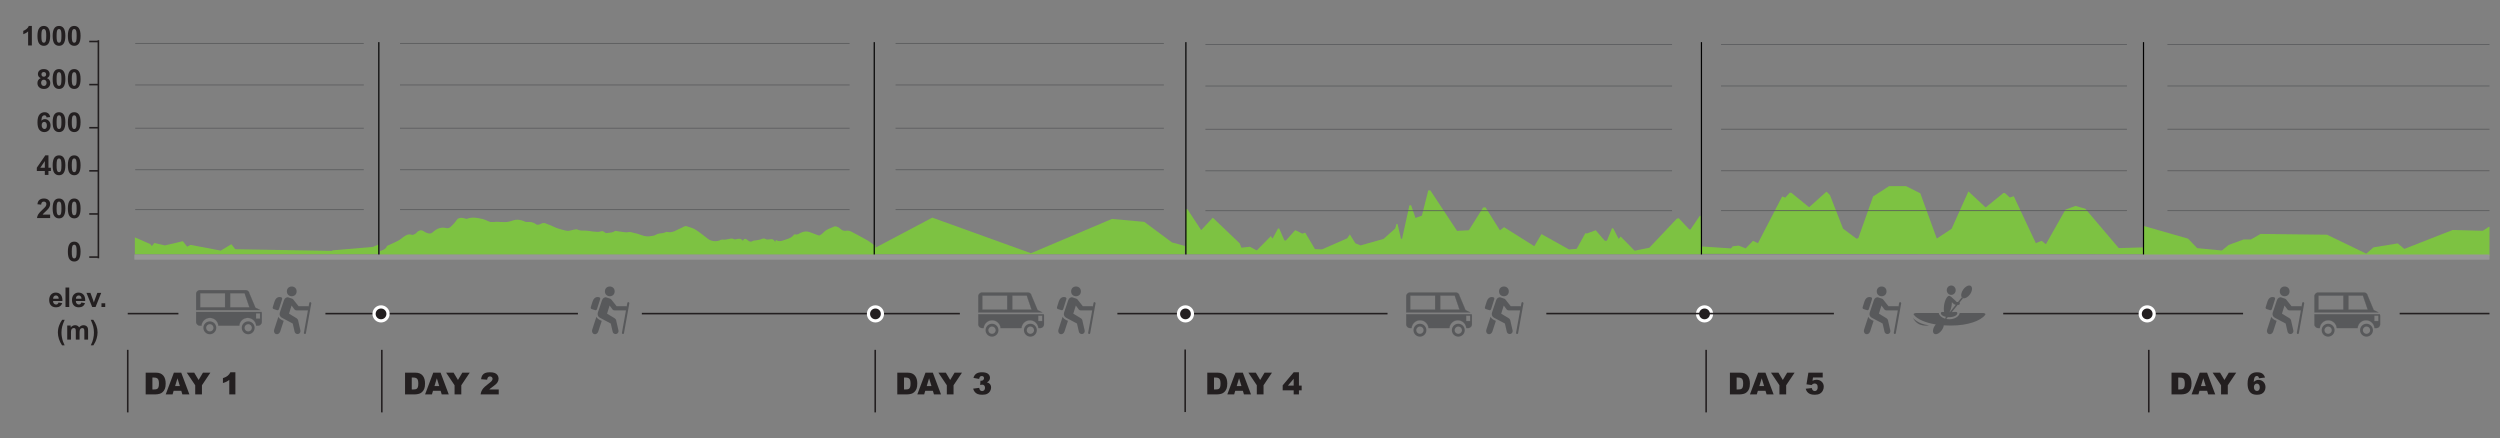 <?xml version="1.0" encoding="UTF-8"?>
<!-- Generator: Adobe Illustrator 25.2.0, SVG Export Plug-In . SVG Version: 6.00 Build 0)  -->
<svg xmlns="http://www.w3.org/2000/svg" xmlns:xlink="http://www.w3.org/1999/xlink" version="1.1" id="Layer_1" x="0px" y="0px" viewBox="0 0 1564.422 274.283" xml:space="preserve">
<rect x="0" y="0" width="1564.422" height="274.283" fill="#808080" stroke="none"/>
<g>
	<path fill="#7DC242" d="M547.834,153.482v5.974H237.81v-2.391c1.662-0.561,3.41-1,4.181-2.767c0.076-0.176,0.18-0.403,0.338-0.478   c2.209-1.033,4.478-1.964,6.637-3.087c1.27-0.663,2.377-1.612,3.543-2.454c1.558-1.126,3.094-2.078,5.256-1.329   c0.547,0.188,1.466-0.263,2.076-0.627c0.648-0.385,1.074-1.09,1.7-1.523c1.144-0.797,2.335-1.006,3.6-0.09   c0.654,0.472,1.413,0.878,2.19,1.128c1.248,0.403,2.367,0.555,3.565-0.561c2.294-2.138,4.993-3.397,8.444-2.547   c2.038,0.502,3.043-1.263,4.235-2.338c0.973-0.875,1.631-2.054,2.471-3.069c0.831-1.006,2.759-1.278,4.383-0.746   c0.616,0.2,1.406,0.502,1.921,0.302c3.182-1.23,6.317-0.585,9.421,0.131c1.444,0.334,2.816,0.997,4.181,1.585   c1.95,0.839,3.944-0.009,5.913,0.224c1.22,0.143,2.462,0.134,3.694,0.143c0.774,0.006,1.567,0.006,2.323-0.137   c0.98-0.188,1.956-0.457,2.889-0.797c2.62-0.961,5.094-0.528,7.534,0.552c0.373,0.167,0.8,0.355,1.185,0.331   c2.023-0.131,4.004-0.021,5.644,1.224c1.293,0.982,2.689,0.281,3.552-0.167c2.01-1.051,3.397,0.221,4.952,0.705   c1.703,0.525,3.242,1.523,4.936,2.09c2.102,0.708,4.26,1.37,6.453,1.69c1.176,0.17,2.465-0.457,3.716-0.654   c0.898-0.14,2.038-0.522,2.683-0.167c2.057,1.134,4.266,0.445,6.368,0.791c2.019,0.334,4.064,0.576,6.109,0.681   c0.948,0.048,1.921-0.322,3.135-0.549c0.582,0.352,1.488,0.899,2.158,1.305c2.206-0.322,4.386-0.116,5.704-1.394   c1.027,0.146,1.786,0.26,2.547,0.367c1.236,0.176,2.465,0.388,3.704,0.511c0.657,0.066,1.362,0.096,1.988-0.066   c1.438-0.37,2.614,0.343,3.89,0.552c3.29,0.537,6.185,2.633,9.825,1.988c1.413-0.251,2.664-0.242,3.966-1.111   c1.008-0.672,2.588-0.561,3.906-0.836c0.604-0.125,1.188-0.328,1.776-0.514c0.243-0.078,0.512-0.343,0.695-0.293   c3.751,1.096,6.4-1.385,9.446-2.573c0.945-0.37,2.092-1.224,2.816-0.982c1.83,0.618,3.852,1.057,5.439,2   c2.907,1.732,5.47,3.98,8.179,6.007c2.187,1.639,5.543,1.863,8.093,0.573c0.281-0.14,0.676-0.233,0.977-0.17   c1.018,0.212,1.944-0.036,2.92-0.152c1.321-0.158,2.841-0.979,4.292-0.06c0.338,0.215,1.018,0.093,1.485-0.039   c1.501-0.421,2.901-0.561,3.988,1.039c1.229-2.311,2.405-0.842,3.394-0.116c1.071,0.779,1.953,0.917,3.002,0.09   c0.19-0.146,0.55-0.096,0.828-0.143c1.277-0.218,2.607-0.299,3.821-0.702c1.125-0.373,2.061-1.045,3.306-0.185   c0.461,0.316,1.305,0.29,1.94,0.206c2.456-0.331,2.449-0.364,4.077,1.463c0.092-0.281,0.18-0.484,0.215-0.693   c0.035-0.194,0.009-0.394,0.009-0.54c0.319,0.17,0.632,0.382,0.977,0.508c2.102,0.752,3.95-0.284,5.821-0.863   c1.741-0.537,3.473-1.227,4.563-2.797c0.117-0.17,0.487-0.361,0.642-0.305c1.542,0.564,2.604-0.496,3.792-1.009   c1.871-0.806,3.701-1.096,5.657-0.302c1.732,0.702,3.486,1.349,5.249,1.976c0.288,0.102,0.755,0.078,0.995-0.081   c0.762-0.502,1.577-1.003,2.158-1.672c1.792-2.06,4.484-2.711,6.836-3.794c0.793-0.367,2.648,0.394,3.448,1.167   c1.27,1.23,2.386,1.827,4.247,1.457c0.913-0.182,2.098,0.167,2.968,0.612c3.527,1.815,7.006,3.714,10.445,5.675   c1.277,0.731,2.377,1.735,3.59,2.57C547.079,153.413,547.49,153.404,547.834,153.482z"></path>
</g>
<g>
	<polygon fill="#7DC242" points="1535.165,160.217 1341.646,160.217 1341.646,141.444 1369.238,149.349 1374.909,155.276    1390.406,156.758 1394.563,153.301 1404.012,149.842 1408.547,149.842 1414.595,146.383 1456.172,146.879 1480.738,158.733    1485.275,154.782 1500.395,152.312 1504.551,155.771 1534.788,143.914 1553.688,144.408 1557.465,141.938 1557.844,141.938    1557.844,160.217  "></polygon>
</g>
<g>
	<g>
		<path fill="#58595B" d="M194.282,189.073c0.312,0.062,0.53,0.33,0.53,0.638c0,0.037-0.002,0.076-0.009,0.113l-3.365,18.672    c-0.064,0.351-0.403,0.582-0.751,0.522c-0.318-0.061-0.537-0.334-0.537-0.639c0-0.037,0.004-0.076,0.009-0.119l0.067-0.369    l2.469-13.674h-7.123c-0.015,0-0.028,0-0.044,0c-0.019,0-0.035,0-0.05,0c-0.457,0-0.895-0.189-1.188-0.555l-1.83-2.469    l-1.601,5.09l4.484,2.701c0.79,0.423,1.272,1.186,1.312,1.938c0,0.004,0,0.004,0,0.004l1.336,5.83    c0.057,0.25,0.061,0.498,0.021,0.735c-0.124,0.713-0.667,1.325-1.422,1.499c-0.143,0.029-0.279,0.047-0.416,0.047    c-0.851,0-1.62-0.587-1.814-1.449l-1.183-5.137l-6.859-3.654c-0.603-0.326-1.024-0.836-1.207-1.402    c-0.008-0.018-0.015-0.037-0.018-0.051c-0.185-0.531-0.194-1.15,0.013-1.765l2.619-7.771c0.438-1.301,1.679-2.053,2.775-1.682    l2.21,0.743c0.278,0.093,0.521,0.249,0.716,0.456c0.012,0,0.021,0.018,0.028,0.025c0.024,0.024,0.053,0.056,0.075,0.088    c0.031,0.033,0.054,0.063,0.073,0.09l3.248,4.096l0,0h5.851c0.154,0,0.304,0.032,0.441,0.084l0.383-2.115    C193.592,189.242,193.929,189.01,194.282,189.073z"></path>
		<circle fill="#58595B" cx="182.563" cy="182.334" r="3.054"></circle>
		<path fill="#58595B" d="M176.164,186.104c0.351,0.209,0.51,0.681,0.365,1.137l-0.365,1.146l-0.474,1.504l-1.116,3.523    c-0.167,0.523-0.674,0.832-1.131,0.686l-2.23-0.705c-0.459-0.145-0.694-0.692-0.526-1.211l1.096-3.477    c1.225-3.795,4.058-2.738,4.357-2.617c0.007,0,0.01,0.012,0.017,0.012C176.161,186.104,176.164,186.104,176.164,186.104z"></path>
		<path fill="#58595B" d="M177.53,200.784l-2.181,6.683c-0.402,1.226-1.569,1.942-2.609,1.601c-0.802-0.256-1.296-1.071-1.296-1.991    c0-0.272,0.045-0.558,0.138-0.841l2.508-7.668c0.036-0.111,0.075-0.217,0.125-0.316    C174.551,198.989,175.397,199.985,177.53,200.784z"></path>
	</g>
</g>
<g>
	<g>
		<path fill="#58595B" d="M393.305,189.073c0.312,0.062,0.529,0.33,0.529,0.638c0,0.037-0.001,0.076-0.009,0.113l-3.364,18.672    c-0.063,0.351-0.403,0.582-0.75,0.522c-0.317-0.061-0.538-0.334-0.538-0.639c0-0.037,0.004-0.076,0.01-0.119l0.065-0.369    l2.47-13.674h-7.123c-0.017,0-0.028,0-0.045,0c-0.02,0-0.034,0-0.051,0c-0.456,0-0.894-0.189-1.188-0.555l-1.83-2.469l-1.601,5.09    l4.484,2.701c0.791,0.423,1.271,1.186,1.312,1.938c0,0.004,0,0.004,0,0.004l1.336,5.83c0.057,0.25,0.061,0.498,0.021,0.735    c-0.124,0.713-0.666,1.325-1.422,1.499c-0.143,0.029-0.278,0.047-0.415,0.047c-0.853,0-1.621-0.587-1.814-1.449l-1.184-5.137    l-6.858-3.654c-0.604-0.326-1.023-0.836-1.207-1.402c-0.008-0.018-0.016-0.037-0.018-0.051c-0.185-0.531-0.193-1.15,0.013-1.765    l2.619-7.771c0.438-1.301,1.679-2.053,2.774-1.682l2.211,0.743c0.277,0.093,0.521,0.249,0.716,0.456    c0.013,0,0.021,0.018,0.027,0.025c0.025,0.024,0.054,0.056,0.076,0.088c0.031,0.033,0.054,0.063,0.073,0.09l3.247,4.096l0,0h5.851    c0.154,0,0.306,0.032,0.442,0.084l0.383-2.115C392.613,189.242,392.95,189.01,393.305,189.073z"></path>
		<circle fill="#58595B" cx="381.588" cy="182.334" r="3.054"></circle>
		<path fill="#58595B" d="M375.188,186.104c0.351,0.209,0.51,0.681,0.364,1.137l-0.364,1.146l-0.475,1.504l-1.115,3.523    c-0.167,0.523-0.674,0.832-1.133,0.686l-2.229-0.705c-0.458-0.145-0.694-0.692-0.527-1.211l1.097-3.477    c1.225-3.795,4.058-2.738,4.357-2.617c0.006,0,0.009,0.012,0.017,0.012C375.185,186.104,375.188,186.104,375.188,186.104z"></path>
		<path fill="#58595B" d="M376.553,200.784l-2.183,6.683c-0.4,1.226-1.567,1.942-2.608,1.601c-0.802-0.256-1.295-1.071-1.295-1.991    c0-0.272,0.044-0.558,0.137-0.841l2.508-7.668c0.038-0.111,0.076-0.217,0.125-0.316    C373.572,198.989,374.42,199.985,376.553,200.784z"></path>
	</g>
</g>
<g>
	<g>
		<path fill="#58595B" d="M685.045,189.073c0.313,0.062,0.533,0.33,0.533,0.638c0,0.037-0.004,0.076-0.012,0.113l-3.361,18.672    c-0.065,0.351-0.403,0.582-0.752,0.522c-0.315-0.061-0.539-0.334-0.539-0.639c0-0.037,0.009-0.076,0.011-0.119l0.067-0.369    l2.47-13.674h-7.123c-0.015,0-0.031,0-0.046,0c-0.018,0-0.034,0-0.051,0c-0.457,0-0.894-0.189-1.188-0.555l-1.828-2.469l-1.6,5.09    l4.481,2.701c0.791,0.423,1.272,1.186,1.312,1.938c0,0.004,0,0.004,0,0.004l1.338,5.83c0.058,0.25,0.06,0.498,0.021,0.735    c-0.121,0.713-0.664,1.325-1.42,1.499c-0.144,0.029-0.281,0.047-0.418,0.047c-0.849,0-1.619-0.587-1.813-1.449l-1.183-5.137    l-6.86-3.654c-0.603-0.326-1.023-0.836-1.205-1.402c-0.008-0.018-0.015-0.037-0.021-0.051c-0.183-0.531-0.192-1.15,0.015-1.765    l2.619-7.771c0.436-1.301,1.678-2.053,2.771-1.682l2.211,0.743c0.279,0.093,0.521,0.249,0.718,0.456    c0.013,0,0.021,0.018,0.026,0.025c0.025,0.024,0.053,0.056,0.076,0.088c0.031,0.033,0.053,0.063,0.074,0.09l3.245,4.096l0,0h5.853    c0.156,0,0.305,0.032,0.441,0.084l0.385-2.115C684.357,189.242,684.693,189.01,685.045,189.073z"></path>
		<circle fill="#58595B" cx="673.33" cy="182.334" r="3.054"></circle>
		<path fill="#58595B" d="M666.926,186.104c0.353,0.209,0.513,0.681,0.364,1.137l-0.364,1.146l-0.47,1.504l-1.116,3.523    c-0.168,0.523-0.674,0.832-1.136,0.686l-2.229-0.705c-0.459-0.145-0.694-0.692-0.526-1.211l1.097-3.477    c1.225-3.795,4.06-2.738,4.356-2.617c0.01,0,0.012,0.012,0.017,0.012C666.926,186.104,666.926,186.104,666.926,186.104z"></path>
		<path fill="#58595B" d="M668.295,200.784l-2.18,6.683c-0.404,1.226-1.568,1.942-2.611,1.601c-0.801-0.256-1.295-1.071-1.295-1.991    c0-0.272,0.045-0.558,0.14-0.841l2.507-7.668c0.036-0.111,0.075-0.217,0.125-0.316    C665.316,198.989,666.16,199.985,668.295,200.784z"></path>
	</g>
</g>
<g>
	<g>
		<path fill="#58595B" d="M1189.186,189.073c0.313,0.062,0.533,0.33,0.533,0.638c0,0.037-0.004,0.076-0.013,0.113l-3.358,18.672    c-0.065,0.351-0.403,0.582-0.756,0.522c-0.313-0.061-0.535-0.334-0.535-0.639c0-0.037,0.004-0.076,0.009-0.119l0.067-0.369    l2.469-13.674h-7.123c-0.016,0-0.028,0-0.045,0c-0.015,0-0.032,0-0.051,0c-0.457,0-0.894-0.189-1.185-0.555l-1.832-2.469    l-1.601,5.09l4.481,2.701c0.791,0.423,1.271,1.186,1.312,1.938c0,0.004,0,0.004,0,0.004l1.338,5.83    c0.058,0.25,0.063,0.498,0.021,0.735c-0.123,0.713-0.664,1.325-1.421,1.499c-0.142,0.029-0.278,0.047-0.413,0.047    c-0.854,0-1.623-0.587-1.816-1.449l-1.187-5.137l-6.856-3.654c-0.604-0.326-1.024-0.836-1.205-1.402    c-0.01-0.018-0.016-0.037-0.021-0.051c-0.183-0.531-0.194-1.15,0.015-1.765l2.617-7.771c0.438-1.301,1.682-2.053,2.778-1.682    l2.207,0.743c0.28,0.093,0.521,0.249,0.718,0.456c0.014,0,0.02,0.018,0.025,0.025c0.025,0.024,0.057,0.056,0.076,0.088    c0.029,0.033,0.054,0.063,0.076,0.09l3.244,4.096l0,0h5.85c0.156,0,0.304,0.032,0.441,0.084l0.383-2.115    C1188.498,189.242,1188.834,189.01,1189.186,189.073z"></path>
		<circle fill="#58595B" cx="1177.469" cy="182.334" r="3.054"></circle>
		<path fill="#58595B" d="M1171.068,186.104c0.352,0.209,0.512,0.681,0.364,1.137l-0.364,1.146l-0.472,1.504l-1.118,3.523    c-0.166,0.523-0.671,0.832-1.132,0.686l-2.231-0.705c-0.455-0.145-0.688-0.692-0.521-1.211l1.092-3.477    c1.228-3.795,4.062-2.738,4.358-2.617c0.011,0,0.013,0.012,0.017,0.012C1171.068,186.104,1171.068,186.104,1171.068,186.104z"></path>
		<path fill="#58595B" d="M1172.436,200.784l-2.182,6.683c-0.402,1.226-1.57,1.942-2.609,1.601    c-0.803-0.256-1.297-1.071-1.297-1.991c0-0.272,0.047-0.558,0.142-0.841l2.504-7.668c0.037-0.111,0.076-0.217,0.125-0.316    C1169.459,198.989,1170.301,199.985,1172.436,200.784z"></path>
	</g>
</g>
<g>
	<g>
		<g>
			<g>
				<path fill="#58595B" d="M652.357,195.588l-0.13-0.103l-2.934-1.469l-3.793-9.037l-0.255-0.731      c-0.401-0.717-1.172-1.211-2.053-1.211h-28.647c-1.298,0-2.353,1.053-2.353,2.353v10.198H652.357L652.357,195.588z       M633.482,193.793v-8.813h9.049l3.014,8.813H633.482z M630.295,193.793h-15.571v-8.813h15.571V193.793z M653.141,196.627      h-40.942v6.317c0,1.301,1.053,2.349,2.35,2.349h1.007c0.207-2.735,2.502-4.894,5.289-4.894c2.793,0,5.075,2.154,5.282,4.894      h13.086c0.199-2.735,2.48-4.894,5.275-4.894c2.787,0,5.069,2.154,5.278,4.894h1.183c1.299,0,2.346-1.048,2.346-2.349v-5.491      C653.293,197.161,653.238,196.892,653.141,196.627z M649.66,197.551h2.543v3.343h-2.543V197.551z"></path>
			</g>
			<g>
				<g>
					<path fill="#58595B" d="M612.25,195.588V185.39c0-1.267,1.031-2.298,2.298-2.298h28.647c0.834,0,1.604,0.453,2.008,1.171       l0.254,0.737l3.789,9.038l0.015,0.02l2.938,1.473l0.076,0.061h0.167l-0.188-0.15l-2.916-1.457l-3.787-9.02l-0.254-0.742       c-0.423-0.76-1.229-1.231-2.103-1.231h-28.648c-1.325,0-2.405,1.077-2.405,2.401v10.197L612.25,195.588L612.25,195.588z        M653.201,196.627h-0.11c0.097,0.265,0.147,0.541,0.147,0.825v5.492c0,1.263-1.029,2.297-2.291,2.297h-1.131       c-0.232-2.748-2.564-4.895-5.33-4.895c-2.767,0-5.099,2.146-5.326,4.895h-12.985c-0.231-2.748-2.569-4.895-5.33-4.895       c-2.769,0-5.101,2.146-5.336,4.895h-0.962c-1.264,0-2.297-1.034-2.297-2.297v-6.319h-0.108v6.319       c0,1.32,1.082,2.406,2.405,2.406h1.063l0.004-0.055c0.211-2.717,2.504-4.841,5.229-4.841s5.022,2.124,5.229,4.841l0.002,0.055       h13.187l0.009-0.055c0.198-2.717,2.485-4.841,5.221-4.841c2.728,0,5.016,2.124,5.225,4.841l0.005,0.055h1.229       c1.326,0,2.402-1.086,2.402-2.406v-5.492C653.35,197.17,653.301,196.892,653.201,196.627z"></path>
				</g>
				<g>
					<path fill="#58595B" d="M645.625,193.849h-12.2v-8.925h9.146l0.008,0.037L645.625,193.849z M633.535,193.742h11.937       l-2.978-8.714h-8.959V193.742z"></path>
				</g>
				<g>
					<path fill="#58595B" d="M652.256,200.947h-2.647V197.5h2.647V200.947z M649.717,200.84h2.433v-3.233h-2.433V200.84z"></path>
				</g>
				<g>
					<path fill="#58595B" d="M630.35,193.849h-15.68v-8.925h15.68V193.849z M614.779,193.742h15.463v-8.714h-15.463V193.742z"></path>
				</g>
			</g>
		</g>
		<g>
			<g>
				<path fill="#58595B" d="M644.775,210.658c-2.152,0-3.916-1.688-4.023-3.834c-0.104-2.229,1.617-4.119,3.832-4.234      c2.234-0.108,4.111,1.617,4.229,3.834c0.108,2.218-1.609,4.111-3.828,4.229C644.912,210.653,644.848,210.658,644.775,210.658z       M644.787,204.33c-0.035,0-0.078,0-0.115,0.01c-1.258,0.056-2.237,1.142-2.178,2.396c0.062,1.264,1.123,2.23,2.396,2.175      c1.267-0.063,2.242-1.14,2.181-2.402C647.008,205.283,646.006,204.33,644.787,204.33z"></path>
			</g>
			<g>
				<path fill="#58595B" d="M620.762,210.658c-2.146,0-3.912-1.688-4.021-3.834c-0.111-2.229,1.606-4.119,3.83-4.234      c2.242-0.108,4.114,1.617,4.229,3.834c0.104,2.222-1.617,4.111-3.832,4.229C620.9,210.653,620.83,210.658,620.762,210.658z       M620.773,204.33c-0.041,0-0.078,0-0.119,0.01c-1.263,0.056-2.236,1.132-2.172,2.396c0.065,1.264,1.125,2.23,2.396,2.175      c1.259-0.063,2.238-1.14,2.181-2.402C623,205.283,621.994,204.33,620.773,204.33z"></path>
			</g>
		</g>
	</g>
</g>
<g>
	<g>
		<path fill="#58595B" d="M952.824,189.073c0.313,0.062,0.531,0.33,0.531,0.638c0,0.037-0.003,0.076-0.011,0.113l-3.362,18.672    c-0.064,0.351-0.402,0.582-0.752,0.522c-0.314-0.061-0.535-0.334-0.535-0.639c0-0.037,0.002-0.076,0.008-0.119l0.065-0.369    l2.472-13.674h-7.125c-0.017,0-0.029,0-0.043,0c-0.019,0-0.035,0-0.054,0c-0.454,0-0.893-0.189-1.184-0.555l-1.832-2.469    l-1.601,5.09l4.481,2.701c0.791,0.423,1.272,1.186,1.312,1.938c0,0.004,0,0.004,0,0.004l1.339,5.83    c0.057,0.25,0.061,0.498,0.02,0.735c-0.123,0.713-0.664,1.325-1.42,1.499c-0.141,0.029-0.278,0.047-0.414,0.047    c-0.852,0-1.625-0.587-1.817-1.449l-1.183-5.137l-6.858-3.654c-0.603-0.326-1.024-0.836-1.205-1.402    c-0.011-0.018-0.017-0.037-0.021-0.051c-0.182-0.531-0.194-1.15,0.017-1.765l2.614-7.771c0.438-1.301,1.683-2.053,2.777-1.682    l2.211,0.743c0.279,0.093,0.521,0.249,0.717,0.456c0.013,0,0.021,0.018,0.025,0.025c0.023,0.024,0.053,0.056,0.078,0.088    c0.025,0.033,0.053,0.063,0.072,0.09l3.244,4.096l0,0h5.852c0.157,0,0.305,0.032,0.439,0.084l0.387-2.115    C952.137,189.242,952.473,189.01,952.824,189.073z"></path>
		<circle fill="#58595B" cx="941.107" cy="182.334" r="3.054"></circle>
		<path fill="#58595B" d="M934.705,186.104c0.354,0.209,0.515,0.681,0.367,1.137l-0.367,1.146l-0.469,1.504l-1.119,3.523    c-0.166,0.523-0.67,0.832-1.131,0.686l-2.229-0.705c-0.457-0.145-0.69-0.692-0.522-1.211l1.094-3.477    c1.224-3.795,4.06-2.738,4.356-2.617c0.011,0,0.013,0.012,0.017,0.012C934.705,186.104,934.705,186.104,934.705,186.104z"></path>
		<path fill="#58595B" d="M936.074,200.784l-2.183,6.683c-0.401,1.226-1.569,1.942-2.608,1.601    c-0.803-0.256-1.297-1.071-1.297-1.991c0-0.272,0.045-0.558,0.141-0.841l2.502-7.668c0.039-0.111,0.078-0.217,0.125-0.316    C933.096,198.989,933.938,199.985,936.074,200.784z"></path>
	</g>
</g>
<g>
	<g>
		<g>
			<g>
				<path fill="#58595B" d="M920.137,195.588l-0.129-0.103l-2.931-1.469l-3.797-9.037l-0.256-0.731      c-0.398-0.717-1.169-1.211-2.052-1.211h-28.649c-1.297,0-2.351,1.053-2.351,2.353v10.198H920.137L920.137,195.588z       M901.26,193.793v-8.813h9.053l3.013,8.813H901.26z M898.072,193.793H882.5v-8.813h15.572V193.793z M920.92,196.627h-40.942      v6.317c0,1.301,1.054,2.349,2.349,2.349h1.006c0.212-2.735,2.502-4.894,5.291-4.894c2.791,0,5.076,2.154,5.283,4.894h13.086      c0.201-2.735,2.479-4.894,5.271-4.894c2.789,0,5.073,2.154,5.282,4.894h1.181c1.302,0,2.347-1.048,2.347-2.349v-5.491      C921.07,197.161,921.016,196.892,920.92,196.627z M917.439,197.551h2.545v3.343h-2.545V197.551z"></path>
			</g>
			<g>
				<g>
					<path fill="#58595B" d="M880.031,195.588V185.39c0-1.267,1.028-2.298,2.293-2.298h28.649c0.832,0,1.604,0.453,2.007,1.171       l0.256,0.737l3.791,9.038l0.012,0.02l2.938,1.473l0.076,0.061h0.172l-0.19-0.15l-2.912-1.457l-3.789-9.02l-0.256-0.742       c-0.42-0.76-1.225-1.231-2.103-1.231h-28.649c-1.326,0-2.404,1.077-2.404,2.401v10.197L880.031,195.588L880.031,195.588z        M920.979,196.627h-0.108c0.096,0.265,0.146,0.541,0.146,0.825v5.492c0,1.263-1.026,2.297-2.291,2.297h-1.129       c-0.229-2.748-2.563-4.895-5.332-4.895c-2.767,0-5.099,2.146-5.326,4.895h-12.985c-0.232-2.748-2.568-4.895-5.33-4.895       c-2.769,0-5.099,2.146-5.334,4.895h-0.961c-1.267,0-2.295-1.034-2.295-2.297v-6.319h-0.109v6.319       c0,1.32,1.078,2.406,2.404,2.406h1.059l0.007-0.055c0.214-2.717,2.509-4.841,5.231-4.841s5.025,2.124,5.229,4.841l0.002,0.055       h13.188l0.011-0.055c0.194-2.717,2.481-4.841,5.213-4.841s5.021,2.124,5.229,4.841l0.004,0.055h1.229       c1.325,0,2.403-1.086,2.403-2.406v-5.492C921.127,197.17,921.078,196.892,920.979,196.627z"></path>
				</g>
				<g>
					<path fill="#58595B" d="M913.402,193.849h-12.199v-8.925h9.146l0.011,0.037L913.402,193.849z M901.314,193.742h11.936       l-2.979-8.714h-8.957V193.742z"></path>
				</g>
				<g>
					<path fill="#58595B" d="M920.035,200.947h-2.647V197.5h2.647V200.947z M917.496,200.84h2.433v-3.233h-2.433V200.84z"></path>
				</g>
				<g>
					<path fill="#58595B" d="M898.131,193.849H882.45v-8.925h15.681V193.849z M882.561,193.742h15.459v-8.714h-15.459V193.742z"></path>
				</g>
			</g>
		</g>
		<g>
			<g>
				<path fill="#58595B" d="M912.557,210.658c-2.153,0-3.918-1.688-4.022-3.834c-0.106-2.229,1.615-4.119,3.83-4.234      c2.231-0.108,4.11,1.617,4.225,3.834c0.111,2.218-1.605,4.111-3.825,4.229C912.693,210.653,912.629,210.658,912.557,210.658z       M912.566,204.33c-0.039,0-0.08,0-0.117,0.01c-1.256,0.056-2.238,1.142-2.178,2.396c0.061,1.264,1.125,2.23,2.397,2.175      c1.264-0.063,2.239-1.14,2.178-2.402C914.785,205.283,913.783,204.33,912.566,204.33z"></path>
			</g>
			<g>
				<path fill="#58595B" d="M888.541,210.658c-2.146,0-3.916-1.688-4.021-3.834c-0.109-2.229,1.607-4.119,3.831-4.234      c2.242-0.108,4.115,1.617,4.229,3.834c0.104,2.222-1.614,4.111-3.832,4.229C888.678,210.653,888.607,210.658,888.541,210.658z       M888.551,204.33c-0.037,0-0.078,0-0.115,0.01c-1.264,0.056-2.239,1.132-2.176,2.396c0.065,1.264,1.127,2.23,2.397,2.175      c1.258-0.063,2.237-1.14,2.183-2.402C890.777,205.283,889.773,204.33,888.551,204.33z"></path>
			</g>
		</g>
	</g>
</g>
<g>
	<g>
		<path fill="#58595B" d="M1441.395,189.073c0.313,0.062,0.531,0.33,0.531,0.638c0,0.037-0.002,0.076-0.011,0.113l-3.362,18.672    c-0.063,0.351-0.401,0.582-0.75,0.522c-0.315-0.061-0.537-0.334-0.537-0.639c0-0.037,0.006-0.076,0.009-0.119l0.067-0.369    l2.471-13.674h-7.123c-0.018,0-0.032,0-0.049,0c-0.015,0-0.032,0-0.049,0c-0.455,0-0.892-0.189-1.187-0.555l-1.828-2.469    l-1.601,5.09l4.481,2.701c0.789,0.423,1.271,1.186,1.312,1.938c0,0.004,0,0.004,0,0.004l1.337,5.83    c0.058,0.25,0.062,0.498,0.021,0.735c-0.121,0.713-0.664,1.325-1.42,1.499c-0.142,0.029-0.277,0.047-0.416,0.047    c-0.851,0-1.623-0.587-1.814-1.449l-1.182-5.137l-6.863-3.654c-0.6-0.326-1.021-0.836-1.205-1.402    c-0.006-0.018-0.014-0.037-0.018-0.051c-0.183-0.531-0.193-1.15,0.016-1.765l2.617-7.771c0.438-1.301,1.678-2.053,2.776-1.682    l2.205,0.743c0.285,0.093,0.522,0.249,0.722,0.456c0.012,0,0.021,0.018,0.024,0.025c0.026,0.024,0.053,0.056,0.076,0.088    c0.03,0.033,0.053,0.063,0.075,0.09l3.242,4.096l0,0h5.853c0.155,0,0.303,0.032,0.44,0.084l0.384-2.115    C1440.707,189.242,1441.041,189.01,1441.395,189.073z"></path>
		<circle fill="#58595B" cx="1429.678" cy="182.334" r="3.054"></circle>
		<path fill="#58595B" d="M1423.275,186.104c0.354,0.209,0.514,0.681,0.364,1.137l-0.364,1.146l-0.472,1.504l-1.116,3.523    c-0.164,0.523-0.672,0.832-1.131,0.686l-2.229-0.705c-0.457-0.145-0.694-0.692-0.526-1.211l1.097-3.477    c1.223-3.795,4.057-2.738,4.356-2.617c0.008,0,0.015,0.012,0.017,0.012C1423.275,186.104,1423.275,186.104,1423.275,186.104z"></path>
		<path fill="#58595B" d="M1424.643,200.784l-2.18,6.683c-0.402,1.226-1.568,1.942-2.611,1.601    c-0.799-0.256-1.293-1.071-1.293-1.991c0-0.272,0.043-0.558,0.14-0.841l2.506-7.668c0.037-0.111,0.074-0.217,0.125-0.316    C1421.666,198.989,1422.51,199.985,1424.643,200.784z"></path>
	</g>
</g>
<g>
	<g>
		<g>
			<g>
				<path fill="#58595B" d="M1488.463,195.588l-0.132-0.103l-2.928-1.469l-3.797-9.037l-0.255-0.731      c-0.399-0.717-1.17-1.211-2.056-1.211h-28.646c-1.298,0-2.351,1.053-2.351,2.353v10.198H1488.463L1488.463,195.588z       M1469.586,193.793v-8.813h9.052l3.013,8.813H1469.586z M1466.398,193.793h-15.572v-8.813h15.572V193.793z M1489.244,196.627      h-40.94v6.317c0,1.301,1.052,2.349,2.349,2.349h1.008c0.209-2.735,2.5-4.894,5.289-4.894c2.793,0,5.076,2.154,5.283,4.894      h13.084c0.201-2.735,2.479-4.894,5.271-4.894c2.789,0,5.072,2.154,5.281,4.894h1.182c1.305,0,2.348-1.048,2.348-2.349v-5.491      C1489.396,197.161,1489.342,196.892,1489.244,196.627z M1485.766,197.551h2.545v3.343h-2.545V197.551z"></path>
			</g>
			<g>
				<g>
					<path fill="#58595B" d="M1448.355,195.588V185.39c0-1.267,1.03-2.298,2.295-2.298h28.649c0.832,0,1.604,0.453,2.006,1.171       l0.257,0.737l3.791,9.038l0.012,0.02l2.938,1.473l0.075,0.061h0.171l-0.188-0.15l-2.912-1.457l-3.789-9.02l-0.256-0.742       c-0.422-0.76-1.228-1.231-2.103-1.231h-28.649c-1.326,0-2.404,1.077-2.404,2.401v10.197L1448.355,195.588L1448.355,195.588z        M1489.305,196.627h-0.11c0.098,0.265,0.147,0.541,0.147,0.825v5.492c0,1.263-1.026,2.297-2.291,2.297h-1.131       c-0.229-2.748-2.563-4.895-5.33-4.895s-5.099,2.146-5.326,4.895h-12.985c-0.232-2.748-2.57-4.895-5.33-4.895       c-2.769,0-5.101,2.146-5.332,4.895h-0.963c-1.267,0-2.297-1.034-2.297-2.297v-6.319h-0.109v6.319       c0,1.32,1.08,2.406,2.406,2.406h1.059l0.005-0.055c0.215-2.717,2.508-4.841,5.231-4.841c2.725,0,5.026,2.124,5.229,4.841       l0.002,0.055h13.188l0.008-0.055c0.195-2.717,2.484-4.841,5.218-4.841c2.729,0,5.021,2.124,5.229,4.841l0.004,0.055h1.229       c1.326,0,2.404-1.086,2.404-2.406v-5.492C1489.453,197.17,1489.402,196.892,1489.305,196.627z"></path>
				</g>
				<g>
					<path fill="#58595B" d="M1481.729,193.849h-12.2v-8.925h9.146l0.008,0.037L1481.729,193.849z M1469.639,193.742h11.938       l-2.979-8.714h-8.959V193.742z"></path>
				</g>
				<g>
					<path fill="#58595B" d="M1488.361,200.947h-2.65V197.5h2.65V200.947z M1485.82,200.84h2.432v-3.233h-2.432V200.84z"></path>
				</g>
				<g>
					<path fill="#58595B" d="M1466.455,193.849h-15.678v-8.925h15.678V193.849z M1450.887,193.742h15.459v-8.714h-15.459V193.742z"></path>
				</g>
			</g>
		</g>
		<g>
			<g>
				<path fill="#58595B" d="M1480.881,210.658c-2.154,0-3.916-1.688-4.021-3.834c-0.107-2.229,1.614-4.119,3.827-4.234      c2.232-0.108,4.111,1.617,4.228,3.834c0.109,2.218-1.608,4.111-3.828,4.229C1481.02,210.653,1480.953,210.658,1480.881,210.658z       M1480.893,204.33c-0.039,0-0.08,0-0.119,0.01c-1.256,0.056-2.235,1.142-2.176,2.396c0.062,1.264,1.125,2.23,2.396,2.175      c1.267-0.063,2.244-1.14,2.179-2.402C1483.111,205.283,1482.107,204.33,1480.893,204.33z"></path>
			</g>
			<g>
				<path fill="#58595B" d="M1456.867,210.658c-2.147,0-3.914-1.688-4.024-3.834c-0.108-2.229,1.61-4.119,3.836-4.234      c2.237-0.108,4.112,1.617,4.228,3.834c0.104,2.222-1.614,4.111-3.834,4.229C1457.002,210.653,1456.934,210.658,1456.867,210.658      z M1456.877,204.33c-0.036,0-0.077,0-0.114,0.01c-1.265,0.056-2.239,1.132-2.177,2.396c0.066,1.264,1.127,2.23,2.398,2.175      c1.258-0.063,2.235-1.14,2.18-2.402C1459.104,205.283,1458.098,204.33,1456.877,204.33z"></path>
			</g>
		</g>
	</g>
</g>
<polygon fill="#7DC242" points="233.289,154.508 237.063,152.967 237.063,159.197 84.383,159.188 84.383,148.519 94.105,152.787   94.58,153.537 95.099,153.887 96.574,152.058 103.224,153.577 114.389,150.928 117.126,154.356 119.259,153.237 138.151,156.827   144.8,152.808 147.175,155.947 207.688,156.987 208.041,156.668 "></polygon>
<polygon fill="#7DC242" points="733.342,151.678 741.431,153.907 741.431,159.217 546.072,159.207 546.072,155.918 583.399,136.188   645.134,158.467 695.805,136.997 716.064,138.838 "></polygon>
<polygon fill="#7DC242" points="1064.25,135.088 1064.58,158.077 1064.41,158.037 1064.01,159.237 742.093,159.217 742.093,130.827   742.949,130.768 751.662,144.026 758.938,136.207 775.771,152.297 776.809,154.997 782.165,154.407 786.438,156.717   795.379,147.657 795.949,149.106 796.44,149.117 799.74,142.987 800.482,142.957 803.691,150.367 804.629,150.537 810.521,144.019   814.975,146.188 816.778,145.606 822.889,155.897 827.309,156.047 842.988,149.157 844.701,146.717 848.138,152.237   851.381,153.577 865.793,149.497 873.091,142.967 873.891,140.147 874.519,140.137 876.688,149.387 877.373,149.387   881.977,128.467 883.026,128.447 885.756,136.377 889.775,134.947 893.761,119.157 895.04,119.117 911.781,144.467 919.159,144.088   928.123,129.817 929.608,129.787 938.607,144.147 941.211,142.168 960.111,154.067 964.61,146.487 981.855,156.106 986.65,155.697   992.121,145.867 992.875,146.168 998.517,144.088 1004.271,150.707 1005.574,150.588 1008.738,142.849 1009.479,142.867   1012.929,149.537 1014.139,147.987 1022.887,156.877 1032.125,155.019 1049.164,136.967 1050.432,136.487 1057.101,143.567   1057.865,143.606 1063.679,135.047 "></polygon>
<polygon fill="#7DC242" points="1341.646,154.797 1341.646,159.168 1064.381,158.856 1064.381,154.188 1083.186,155.447   1084.303,154.127 1087.994,153.697 1092.391,155.428 1096.963,150.697 1100.078,152.188 1115.221,122.947 1117.181,123.668   1119.963,120.607 1120.918,120.607 1132.084,129.688 1142.973,119.907 1145.152,122.137 1153.326,143.077 1161.691,149.338   1162.857,149.099 1172.111,122.967 1182.111,116.487 1192.752,116.487 1201.67,120.957 1211.986,149.287 1221.258,143.157   1231.774,119.768 1242.549,129.817 1253.667,120.787 1254.624,120.807 1257.683,123.607 1260.148,122.787 1273.953,152.147   1277.566,150.697 1280.264,152.827 1292.48,131.197 1298.732,128.877 1304.881,130.577 1325.865,155.258 "></polygon>
<line fill="none" stroke="#000000" stroke-width="0.75" stroke-miterlimit="10" x1="237.063" y1="26.369" x2="237.063" y2="161.178"></line>
<line fill="none" stroke="#000000" stroke-width="0.75" stroke-miterlimit="10" x1="547.075" y1="26.369" x2="547.075" y2="161.178"></line>
<line fill="none" stroke="#000000" stroke-width="0.75" stroke-miterlimit="10" x1="742.094" y1="26.369" x2="742.094" y2="161.178"></line>
<line fill="none" stroke="#000000" stroke-width="0.75" stroke-miterlimit="10" x1="1064.713" y1="26.369" x2="1064.713" y2="161.178"></line>
<line fill="none" stroke="#000000" stroke-width="0.75" stroke-miterlimit="10" x1="1341.34" y1="26.369" x2="1341.34" y2="161.178"></line>
<g>
	<g>
		<g>
			<g>
				<path fill="#58595B" d="M162.888,194.097l-0.128-0.103l-2.933-1.468l-3.796-9.037l-0.25-0.731      c-0.402-0.717-1.174-1.211-2.053-1.211h-28.65c-1.295,0-2.349,1.052-2.349,2.353v10.197H162.888z M144.015,192.308v-8.819h9.047      l3.016,8.819H144.015z M140.826,192.308h-15.572v-8.819h15.572V192.308z M163.673,195.138H122.73v6.321      c0,1.297,1.054,2.344,2.349,2.344h1.006c0.211-2.733,2.502-4.888,5.291-4.888c2.792,0,5.075,2.152,5.283,4.888h13.085      c0.201-2.733,2.481-4.888,5.274-4.888c2.789,0,5.071,2.152,5.281,4.888h1.182c1.3,0,2.344-1.047,2.344-2.344v-5.496      C163.822,195.672,163.77,195.401,163.673,195.138z M160.192,196.063h2.542v3.34h-2.542V196.063z"></path>
			</g>
			<g>
				<g>
					<path fill="#58595B" d="M122.781,194.097V183.9c0-1.265,1.033-2.299,2.296-2.299h28.65c0.833,0,1.604,0.452,2.006,1.172       l0.256,0.737l3.789,9.037l0.013,0.019l2.937,1.474l0.077,0.062h0.169l-0.188-0.151l-2.916-1.456l-3.787-9.02l-0.254-0.738       c-0.423-0.76-1.229-1.236-2.101-1.236h-28.65c-1.325,0-2.405,1.076-2.405,2.402V194.1h0.109L122.781,194.097L122.781,194.097       L122.781,194.097z M163.733,195.138h-0.112c0.098,0.264,0.147,0.538,0.147,0.825v5.496c0,1.258-1.029,2.291-2.29,2.291h-1.134       c-0.229-2.744-2.563-4.894-5.328-4.894c-2.768,0-5.1,2.15-5.328,4.894h-12.986c-0.23-2.744-2.566-4.894-5.329-4.894       c-2.768,0-5.1,2.15-5.335,4.894h-0.961c-1.264,0-2.296-1.033-2.296-2.291v-6.324h-0.108v6.324c0,1.315,1.08,2.401,2.404,2.401       h1.061l0.004-0.051c0.21-2.715,2.505-4.844,5.23-4.844s5.024,2.129,5.229,4.844l0.003,0.051h13.185l0.009-0.051       c0.197-2.715,2.487-4.844,5.218-4.844c2.729,0,5.021,2.129,5.226,4.844l0.005,0.051h1.23c1.326,0,2.401-1.086,2.401-2.401       v-5.496C163.881,195.681,163.832,195.401,163.733,195.138z"></path>
				</g>
				<g>
					<path fill="#58595B" d="M156.156,192.358h-12.202v-8.926h9.146l0.011,0.037L156.156,192.358z M144.066,192.254h11.938       l-2.979-8.709h-8.959V192.254z"></path>
				</g>
				<g>
					<path fill="#58595B" d="M162.788,199.459h-2.65v-3.449h2.65V199.459z M160.249,199.349h2.434v-3.233h-2.434V199.349z"></path>
				</g>
				<g>
					<path fill="#58595B" d="M140.882,192.358H125.2v-8.926h15.682V192.358L140.882,192.358z M125.313,192.254h15.462v-8.709       h-15.462C125.313,183.545,125.313,192.254,125.313,192.254z"></path>
				</g>
			</g>
		</g>
		<g>
			<g>
				<path fill="#58595B" d="M155.309,209.168c-2.154,0-3.918-1.685-4.024-3.83c-0.104-2.229,1.618-4.123,3.833-4.237      c2.234-0.108,4.11,1.616,4.223,3.834c0.112,2.217-1.605,4.112-3.827,4.229C155.443,209.164,155.379,209.168,155.309,209.168z       M155.319,202.84c-0.036,0-0.078,0-0.115,0.011c-1.26,0.059-2.237,1.14-2.179,2.396c0.063,1.263,1.125,2.231,2.4,2.175      c1.263-0.063,2.241-1.14,2.176-2.4C157.54,203.799,156.537,202.84,155.319,202.84z"></path>
			</g>
			<g>
				<path fill="#58595B" d="M131.293,209.168c-2.145,0-3.912-1.685-4.021-3.83c-0.111-2.229,1.606-4.123,3.832-4.237      c2.243-0.108,4.115,1.616,4.227,3.834c0.105,2.221-1.614,4.112-3.832,4.229C131.433,209.164,131.363,209.168,131.293,209.168z       M131.306,202.84c-0.041,0-0.08,0-0.119,0.011c-1.26,0.059-2.237,1.137-2.174,2.396c0.065,1.263,1.127,2.231,2.398,2.175      c1.258-0.063,2.237-1.14,2.179-2.4C133.531,203.799,132.524,202.84,131.306,202.84z"></path>
			</g>
		</g>
	</g>
</g>
<g>
	<g>
		<path fill="#58595B" d="M1232.658,184.319c-1.312,1.754-3.074,2.666-4.254,2.279h-0.006l-0.048,0.061l-0.707-0.628    c-0.771-1.062-0.368-3.185,0.994-5.007c1.504-2.016,3.629-2.918,4.731-2.012C1234.482,179.931,1234.162,182.308,1232.658,184.319z    "></path>
		<path fill="#58595B" d="M1223.902,190.758c-0.021,0-0.047,0-0.07-0.004l0.013-0.005    C1223.859,190.754,1223.883,190.758,1223.902,190.758z"></path>
		<path fill="#58595B" d="M1221.02,178.66c1.539,0,2.798,1.313,2.798,2.934c0,1.628-1.261,2.938-2.798,2.938    c-1.549,0-2.803-1.313-2.803-2.938C1218.217,179.974,1219.471,178.66,1221.02,178.66z"></path>
		<path fill="#58595B" d="M1223.902,190.758c-0.021,0-0.045-0.004-0.06-0.009l-0.015,0.005c-0.401-0.021-0.873-0.229-1.286-0.612    l-1.13-1.031c0.005,0.768-0.063,1.606-0.211,2.477c-0.252,1.502-0.705,2.85-1.233,3.836h0.101l3.762-4.668    C1223.855,190.758,1223.883,190.758,1223.902,190.758z M1228.354,186.659l-2.125,2.646c0.111,0.151,0.168,0.344,0.168,0.555    c0,0.492-0.329,0.899-0.731,0.899h-0.606l-3.698,4.589c2.025-0.171,3.477-0.466,3.477,0.635c0,1.388-2.305,2.513-5.157,2.513    c-0.28,0-0.562-0.013-0.826-0.036l-0.918,1.146l-1.021-0.271l0.836-1.024c-1.896-0.373-3.23-1.271-3.23-2.328    c0-0.825,0.805-0.862,2.055-0.762c-0.254-1.181-0.271-2.777,0.012-4.492c0.561-3.316,2.045-5.813,3.324-5.584    c0.131,0.024,0.254,0.08,0.373,0.16c0.246,0.101,0.512,0.266,0.756,0.483l2.91,2.664c0.176,0.155,0.318,0.325,0.441,0.512h0.896    l2.361-2.935L1228.354,186.659z"></path>
		<path fill="#58595B" d="M1242.291,196.987c-2.819,3.9-11.239,6.719-21.186,6.719c-0.166,0-0.343,0-0.509-0.007h-0.16    c-0.123,0.007-0.248,0.007-0.37,0.007c-1.261,0-2.509-0.038-3.716-0.118c-0.108,0.981-0.573,2.131-1.356,3.183    c-1.504,2.019-3.625,2.914-4.736,2.002c-1.114-0.903-0.786-3.283,0.725-5.299c0.116-0.164,0.237-0.304,0.357-0.451    c-6.521-1.056-11.614-3.271-13.729-6.033v-0.004c-0.035-0.023-0.06-0.063-0.074-0.094c-0.004-0.009-0.004-0.009-0.01-0.009    c-0.037-0.065-0.058-0.145-0.058-0.207c0-0.452,0.804-0.823,1.802-0.823h13.941c0.3,1.541,1.729,2.834,3.699,3.481l1.021,0.271    c0.587,0.108,1.201,0.179,1.845,0.179c3.35,0,6.127-1.709,6.563-3.931h14.382c0.94,0,1.702,0.371,1.702,0.823    c0,0.063-0.018,0.142-0.057,0.207c-0.006,0-0.006,0-0.01,0.009c-0.011,0.03-0.037,0.067-0.066,0.094V196.987L1242.291,196.987z"></path>
		<path fill="#58595B" d="M1197.061,198.899c0,0,3.025,3.928,10.043,4.666C1207.104,203.565,1200.189,205.267,1197.061,198.899z"></path>
	</g>
</g>
<rect x="84.066" y="159.252" fill="#979797" width="1473.777" height="3.244"></rect>
<line fill="none" stroke="#231F20" stroke-miterlimit="10" x1="79.934" y1="196.254" x2="111.643" y2="196.254"></line>
<line fill="none" stroke="#231F20" stroke-miterlimit="10" x1="203.643" y1="196.254" x2="361.643" y2="196.254"></line>
<line fill="none" stroke="#58595B" stroke-width="0.5" stroke-miterlimit="10" x1="84.608" y1="27.155" x2="227.643" y2="27.155"></line>
<line fill="none" stroke="#58595B" stroke-width="0.5" stroke-miterlimit="10" x1="84.608" y1="53.165" x2="227.643" y2="53.165"></line>
<line fill="none" stroke="#58595B" stroke-width="0.5" stroke-miterlimit="10" x1="84.608" y1="80.215" x2="227.643" y2="80.215"></line>
<line fill="none" stroke="#58595B" stroke-width="0.5" stroke-miterlimit="10" x1="84.608" y1="106.226" x2="227.643" y2="106.226"></line>
<line fill="none" stroke="#58595B" stroke-width="0.5" stroke-miterlimit="10" x1="84.608" y1="131.195" x2="227.643" y2="131.195"></line>
<line fill="none" stroke="#58595B" stroke-width="0.5" stroke-miterlimit="10" x1="250.31" y1="27.155" x2="531.643" y2="27.155"></line>
<line fill="none" stroke="#58595B" stroke-width="0.5" stroke-miterlimit="10" x1="250.31" y1="53.165" x2="531.643" y2="53.165"></line>
<line fill="none" stroke="#58595B" stroke-width="0.5" stroke-miterlimit="10" x1="250.31" y1="80.215" x2="531.643" y2="80.215"></line>
<line fill="none" stroke="#58595B" stroke-width="0.5" stroke-miterlimit="10" x1="250.31" y1="106.226" x2="531.643" y2="106.226"></line>
<line fill="none" stroke="#58595B" stroke-width="0.5" stroke-miterlimit="10" x1="250.31" y1="131.195" x2="531.643" y2="131.195"></line>
<line fill="none" stroke="#231F20" stroke-miterlimit="10" x1="401.643" y1="196.254" x2="600.643" y2="196.254"></line>
<line fill="none" stroke="#58595B" stroke-width="0.5" stroke-miterlimit="10" x1="560.417" y1="27.155" x2="728.31" y2="27.155"></line>
<line fill="none" stroke="#58595B" stroke-width="0.5" stroke-miterlimit="10" x1="560.417" y1="53.165" x2="728.31" y2="53.165"></line>
<line fill="none" stroke="#58595B" stroke-width="0.5" stroke-miterlimit="10" x1="560.417" y1="80.215" x2="728.31" y2="80.215"></line>
<line fill="none" stroke="#58595B" stroke-width="0.5" stroke-miterlimit="10" x1="560.417" y1="106.226" x2="728.31" y2="106.226"></line>
<line fill="none" stroke="#58595B" stroke-width="0.5" stroke-miterlimit="10" x1="560.417" y1="131.195" x2="728.31" y2="131.195"></line>
<line fill="none" stroke="#58595B" stroke-width="0.5" stroke-miterlimit="10" x1="754.309" y1="27.821" x2="1046.309" y2="27.821"></line>
<line fill="none" stroke="#58595B" stroke-width="0.5" stroke-miterlimit="10" x1="754.309" y1="53.832" x2="1046.309" y2="53.832"></line>
<line fill="none" stroke="#58595B" stroke-width="0.5" stroke-miterlimit="10" x1="754.309" y1="80.882" x2="1046.309" y2="80.882"></line>
<line fill="none" stroke="#58595B" stroke-width="0.5" stroke-miterlimit="10" x1="754.309" y1="106.893" x2="1046.309" y2="106.893"></line>
<line fill="none" stroke="#58595B" stroke-width="0.5" stroke-miterlimit="10" x1="754.309" y1="131.862" x2="1046.309" y2="131.862"></line>
<circle fill="#231F20" stroke="#FFFFFF" stroke-width="2" stroke-miterlimit="10" cx="1066.643" cy="196.423" r="4.374"></circle>
<line fill="none" stroke="#58595B" stroke-width="0.5" stroke-miterlimit="10" x1="1076.974" y1="27.792" x2="1330.974" y2="27.792"></line>
<line fill="none" stroke="#58595B" stroke-width="0.5" stroke-miterlimit="10" x1="1076.974" y1="53.801" x2="1330.974" y2="53.801"></line>
<line fill="none" stroke="#58595B" stroke-width="0.5" stroke-miterlimit="10" x1="1076.974" y1="80.853" x2="1330.974" y2="80.853"></line>
<line fill="none" stroke="#58595B" stroke-width="0.5" stroke-miterlimit="10" x1="1076.974" y1="106.862" x2="1330.974" y2="106.862"></line>
<line fill="none" stroke="#58595B" stroke-width="0.5" stroke-miterlimit="10" x1="1076.974" y1="131.831" x2="1330.974" y2="131.831"></line>
<line fill="none" stroke="#58595B" stroke-width="0.5" stroke-miterlimit="10" x1="1356.308" y1="27.792" x2="1557.844" y2="27.792"></line>
<line fill="none" stroke="#58595B" stroke-width="0.5" stroke-miterlimit="10" x1="1356.308" y1="53.801" x2="1557.844" y2="53.801"></line>
<line fill="none" stroke="#58595B" stroke-width="0.5" stroke-miterlimit="10" x1="1356.308" y1="80.853" x2="1557.844" y2="80.853"></line>
<line fill="none" stroke="#58595B" stroke-width="0.5" stroke-miterlimit="10" x1="1356.308" y1="106.862" x2="1557.844" y2="106.862"></line>
<line fill="none" stroke="#58595B" stroke-width="0.5" stroke-miterlimit="10" x1="1356.308" y1="131.831" x2="1557.844" y2="131.831"></line>
<line fill="none" stroke="#231F20" stroke-miterlimit="10" x1="967.643" y1="196.226" x2="1147.6" y2="196.226"></line>
<line fill="none" stroke="#231F20" stroke-miterlimit="10" x1="79.934" y1="218.918" x2="79.934" y2="258.058"></line>
<line fill="none" stroke="#231F20" stroke-miterlimit="10" x1="238.934" y1="218.918" x2="238.934" y2="258.058"></line>
<line fill="none" stroke="#231F20" stroke-miterlimit="10" x1="547.685" y1="218.918" x2="547.685" y2="258.058"></line>
<line fill="none" stroke="#231F20" stroke-miterlimit="10" x1="741.643" y1="218.707" x2="741.643" y2="257.847"></line>
<circle fill="#231F20" stroke="#FFFFFF" stroke-width="2" stroke-miterlimit="10" cx="238.442" cy="196.423" r="4.374"></circle>
<circle fill="#231F20" stroke="#FFFFFF" stroke-width="2" stroke-miterlimit="10" cx="547.834" cy="196.423" r="4.374"></circle>
<line fill="none" stroke="#231F20" stroke-miterlimit="10" x1="699.23" y1="196.254" x2="868.266" y2="196.254"></line>
<circle fill="#231F20" stroke="#FFFFFF" stroke-width="2" stroke-miterlimit="10" cx="741.834" cy="196.423" r="4.374"></circle>
<g>
	<path fill="#231F20" d="M91.162,233.188h6.244c1.23,0,2.226,0.166,2.982,0.5c0.758,0.334,1.384,0.813,1.879,1.438   s0.854,1.353,1.076,2.183c0.222,0.828,0.334,1.707,0.334,2.635c0,1.453-0.166,2.58-0.496,3.382   c-0.331,0.802-0.791,1.472-1.378,2.013c-0.588,0.543-1.22,0.901-1.894,1.082c-0.922,0.246-1.757,0.37-2.505,0.37H91.16   L91.162,233.188L91.162,233.188z M95.365,236.269v7.432h1.03c0.878,0,1.503-0.098,1.874-0.292s0.662-0.534,0.872-1.021   s0.314-1.272,0.314-2.361c0-1.439-0.234-2.428-0.705-2.959c-0.47-0.532-1.25-0.799-2.338-0.799L95.365,236.269L95.365,236.269z"></path>
	<path fill="#231F20" d="M113.431,244.545h-4.771l-0.663,2.244h-4.291l5.112-13.601h4.584l5.111,13.601h-4.401L113.431,244.545z    M112.56,241.604l-1.501-4.892l-1.485,4.892H112.56z"></path>
	<path fill="#231F20" d="M116.86,233.188h4.668l2.74,4.588l2.746-4.588h4.643l-5.288,7.902v5.696h-4.212v-5.696L116.86,233.188z"></path>
	<path fill="#231F20" d="M147.3,232.957v13.832h-3.822v-9.063c-0.619,0.472-1.217,0.852-1.795,1.143   c-0.579,0.291-1.305,0.568-2.177,0.835v-3.099c1.286-0.414,2.285-0.912,2.997-1.494s1.269-1.299,1.671-2.15h3.126V232.957z"></path>
	<path fill="#231F20" d="M253.46,233.188h6.244c1.23,0,2.226,0.166,2.982,0.5c0.758,0.334,1.384,0.813,1.879,1.438   s0.854,1.353,1.076,2.183c0.222,0.828,0.334,1.707,0.334,2.635c0,1.453-0.166,2.58-0.496,3.382   c-0.331,0.802-0.791,1.472-1.378,2.013c-0.588,0.543-1.219,0.901-1.894,1.082c-0.922,0.246-1.757,0.37-2.505,0.37h-6.244   L253.46,233.188L253.46,233.188z M257.663,236.269v7.432h1.03c0.878,0,1.503-0.098,1.874-0.292s0.662-0.534,0.872-1.021   s0.315-1.272,0.315-2.361c0-1.439-0.235-2.428-0.705-2.959c-0.471-0.532-1.25-0.799-2.339-0.799L257.663,236.269L257.663,236.269z"></path>
	<path fill="#231F20" d="M275.729,244.545h-4.771l-0.663,2.244h-4.291l5.112-13.601h4.584l5.111,13.601h-4.401L275.729,244.545z    M274.857,241.604l-1.501-4.892l-1.485,4.892H274.857z"></path>
	<path fill="#231F20" d="M279.158,233.188h4.668l2.74,4.588l2.746-4.588h4.643l-5.288,7.902v5.696h-4.212v-5.696L279.158,233.188z"></path>
	<path fill="#231F20" d="M312.094,246.789h-11.337c0.13-1.119,0.523-2.172,1.183-3.158c0.658-0.985,1.894-2.149,3.706-3.493   c1.106-0.822,1.814-1.447,2.125-1.873c0.309-0.429,0.464-0.832,0.464-1.216c0-0.414-0.153-0.771-0.459-1.063   c-0.307-0.293-0.691-0.439-1.155-0.439c-0.481,0-0.876,0.15-1.183,0.455c-0.307,0.303-0.512,0.838-0.617,1.604l-3.785-0.306   c0.148-1.063,0.42-1.896,0.816-2.491c0.396-0.597,0.954-1.056,1.674-1.373c0.721-0.317,1.718-0.478,2.992-0.478   c1.33,0,2.364,0.149,3.104,0.453c0.74,0.303,1.32,0.771,1.744,1.396c0.423,0.629,0.635,1.33,0.635,2.109   c0,0.829-0.242,1.62-0.728,2.375c-0.486,0.756-1.369,1.584-2.649,2.486c-0.761,0.524-1.271,0.895-1.525,1.104   c-0.257,0.211-0.56,0.486-0.904,0.826h5.899V246.789L312.094,246.789z"></path>
	<path fill="#231F20" d="M561.496,233.188h6.244c1.229,0,2.226,0.166,2.981,0.5s1.384,0.813,1.879,1.438   c0.494,0.625,0.854,1.353,1.076,2.183c0.223,0.828,0.334,1.707,0.334,2.635c0,1.453-0.166,2.58-0.497,3.382   s-0.79,1.472-1.378,2.013c-0.587,0.543-1.219,0.901-1.894,1.082c-0.921,0.246-1.756,0.37-2.504,0.37h-6.244L561.496,233.188   L561.496,233.188z M565.699,236.269v7.432h1.028c0.878,0,1.503-0.098,1.874-0.292s0.662-0.534,0.872-1.021s0.314-1.272,0.314-2.361   c0-1.439-0.234-2.428-0.705-2.959c-0.47-0.532-1.249-0.799-2.338-0.799L565.699,236.269L565.699,236.269z"></path>
	<path fill="#231F20" d="M583.765,244.545h-4.771l-0.662,2.244h-4.292l5.112-13.601h4.584l5.109,13.601h-4.399L583.765,244.545z    M582.893,241.604l-1.501-4.892l-1.484,4.892H582.893z"></path>
	<path fill="#231F20" d="M587.194,233.188h4.668l2.739,4.588l2.746-4.588h4.645l-5.289,7.902v5.696h-4.211v-5.696L587.194,233.188z"></path>
	<path fill="#231F20" d="M612.734,237.122l-3.571-0.641c0.298-1.139,0.867-2.012,1.712-2.616c0.845-0.605,2.039-0.908,3.586-0.908   c1.774,0,3.059,0.33,3.852,0.992c0.791,0.661,1.188,1.493,1.188,2.495c0,0.588-0.161,1.119-0.481,1.597s-0.808,0.896-1.456,1.252   c0.524,0.131,0.928,0.281,1.206,0.455c0.451,0.276,0.803,0.646,1.054,1.101c0.25,0.454,0.375,0.995,0.375,1.627   c0,0.793-0.207,1.553-0.621,2.278s-1.012,1.285-1.791,1.679s-1.803,0.59-3.07,0.59c-1.236,0-2.213-0.146-2.927-0.437   c-0.715-0.291-1.303-0.717-1.763-1.274c-0.461-0.562-0.815-1.265-1.063-2.11l3.775-0.502c0.147,0.763,0.379,1.288,0.69,1.582   c0.313,0.294,0.71,0.44,1.191,0.44c0.507,0,0.93-0.187,1.268-0.558c0.337-0.371,0.506-0.865,0.506-1.483   c0-0.632-0.163-1.119-0.486-1.468c-0.325-0.346-0.767-0.521-1.322-0.521c-0.297,0-0.705,0.074-1.225,0.224l0.193-2.699   c0.211,0.031,0.375,0.048,0.491,0.048c0.495,0,0.907-0.158,1.238-0.475c0.331-0.314,0.496-0.688,0.496-1.122   c0-0.414-0.123-0.746-0.371-0.992c-0.247-0.247-0.587-0.37-1.021-0.37c-0.445,0-0.809,0.135-1.086,0.401   C613.021,235.978,612.834,236.448,612.734,237.122z"></path>
	<path fill="#231F20" d="M755.477,233.188h6.244c1.229,0,2.226,0.166,2.981,0.5s1.385,0.813,1.88,1.438   c0.493,0.625,0.854,1.353,1.075,2.183c0.223,0.828,0.334,1.707,0.334,2.635c0,1.453-0.166,2.58-0.497,3.382   c-0.33,0.802-0.789,1.472-1.378,2.013c-0.587,0.543-1.218,0.901-1.894,1.082c-0.921,0.246-1.756,0.37-2.504,0.37h-6.244   L755.477,233.188L755.477,233.188z M759.68,236.269v7.432h1.029c0.878,0,1.503-0.098,1.873-0.292   c0.371-0.194,0.662-0.534,0.872-1.021s0.314-1.272,0.314-2.361c0-1.439-0.234-2.428-0.704-2.959   c-0.471-0.532-1.25-0.799-2.339-0.799L759.68,236.269L759.68,236.269z"></path>
	<path fill="#231F20" d="M777.744,244.545h-4.771l-0.662,2.244h-4.291l5.11-13.601h4.584l5.111,13.601h-4.4L777.744,244.545z    M776.872,241.604l-1.501-4.892l-1.484,4.892H776.872z"></path>
	<path fill="#231F20" d="M781.175,233.188h4.668l2.739,4.588l2.746-4.588h4.645l-5.289,7.902v5.696h-4.211v-5.696L781.175,233.188z"></path>
	<path fill="#231F20" d="M809.545,244.247h-6.884v-3.107l6.884-8.183h3.293v8.358h1.707v2.932h-1.707v2.542h-3.293V244.247z    M809.545,241.315v-4.28l-3.638,4.28H809.545z"></path>
	<path fill="#231F20" d="M1082.521,233.188h6.243c1.229,0,2.226,0.166,2.981,0.5s1.385,0.813,1.88,1.438   c0.493,0.625,0.854,1.353,1.075,2.183c0.223,0.828,0.334,1.707,0.334,2.635c0,1.453-0.166,2.58-0.497,3.382   c-0.33,0.802-0.789,1.472-1.378,2.013c-0.587,0.543-1.219,0.901-1.894,1.082c-0.921,0.246-1.756,0.37-2.504,0.37h-6.244   L1082.521,233.188L1082.521,233.188z M1086.725,236.269v7.432h1.029c0.878,0,1.503-0.098,1.873-0.292   c0.371-0.194,0.662-0.534,0.872-1.021s0.315-1.272,0.315-2.361c0-1.439-0.235-2.428-0.705-2.959   c-0.471-0.532-1.249-0.799-2.338-0.799L1086.725,236.269L1086.725,236.269z"></path>
	<path fill="#231F20" d="M1104.789,244.545h-4.771l-0.662,2.244h-4.291l5.111-13.601h4.584l5.11,13.601h-4.4L1104.789,244.545z    M1103.917,241.604l-1.501-4.892l-1.484,4.892H1103.917z"></path>
	<path fill="#231F20" d="M1108.22,233.188h4.668l2.739,4.588l2.746-4.588h4.645l-5.289,7.902v5.696h-4.211v-5.696L1108.22,233.188z"></path>
	<path fill="#231F20" d="M1131.627,233.188h8.972v3.015h-6.075l-0.325,2.041c0.421-0.197,0.836-0.347,1.248-0.445   c0.411-0.099,0.816-0.147,1.22-0.147c1.36,0,2.466,0.412,3.313,1.233c0.848,0.822,1.271,1.858,1.271,3.107   c0,0.879-0.218,1.723-0.653,2.532c-0.437,0.812-1.056,1.43-1.854,1.855c-0.8,0.426-1.826,0.641-3.075,0.641   c-0.896,0-1.665-0.086-2.306-0.256s-1.187-0.424-1.633-0.762c-0.448-0.336-0.813-0.719-1.091-1.146   c-0.277-0.426-0.512-0.959-0.695-1.597l3.821-0.418c0.095,0.613,0.311,1.078,0.649,1.396c0.339,0.318,0.745,0.479,1.215,0.479   c0.525,0,0.96-0.198,1.306-0.599c0.343-0.399,0.515-0.993,0.515-1.786c0-0.812-0.173-1.403-0.521-1.781   c-0.347-0.377-0.807-0.565-1.383-0.565c-0.363,0-0.717,0.091-1.057,0.271c-0.254,0.129-0.532,0.364-0.836,0.705l-3.22-0.465   L1131.627,233.188z"></path>
	<path fill="#231F20" d="M1358.875,233.188h6.244c1.229,0,2.226,0.166,2.982,0.5c0.756,0.334,1.384,0.813,1.879,1.438   c0.494,0.625,0.854,1.353,1.076,2.183c0.222,0.828,0.334,1.707,0.334,2.635c0,1.453-0.166,2.58-0.497,3.382   s-0.79,1.472-1.378,2.013c-0.588,0.543-1.219,0.901-1.894,1.082c-0.922,0.246-1.757,0.37-2.505,0.37h-6.243L1358.875,233.188   L1358.875,233.188z M1363.078,236.269v7.432h1.029c0.878,0,1.503-0.098,1.874-0.292c0.37-0.194,0.661-0.534,0.872-1.021   c0.209-0.486,0.313-1.272,0.313-2.361c0-1.439-0.234-2.428-0.705-2.959c-0.47-0.532-1.248-0.799-2.338-0.799L1363.078,236.269   L1363.078,236.269z"></path>
	<path fill="#231F20" d="M1381.143,244.545h-4.771l-0.662,2.244h-4.291l5.111-13.601h4.584l5.11,13.601h-4.4L1381.143,244.545z    M1380.271,241.604l-1.502-4.892l-1.484,4.892H1380.271z"></path>
	<path fill="#231F20" d="M1384.573,233.188h4.668l2.739,4.588l2.746-4.588h4.645l-5.289,7.902v5.696h-4.211v-5.696L1384.573,233.188   z"></path>
	<path fill="#231F20" d="M1417.387,236.25l-3.758,0.465c-0.099-0.524-0.265-0.896-0.495-1.112c-0.231-0.218-0.52-0.326-0.858-0.326   c-0.611,0-1.089,0.311-1.429,0.929c-0.247,0.444-0.431,1.397-0.548,2.856c0.451-0.457,0.916-0.795,1.393-1.017   c0.477-0.219,1.026-0.328,1.65-0.328c1.213,0,2.236,0.433,3.076,1.3c0.838,0.864,1.257,1.963,1.257,3.293   c0,0.896-0.212,1.717-0.637,2.459c-0.424,0.741-1.011,1.303-1.763,1.684c-0.751,0.381-1.691,0.57-2.825,0.57   c-1.359,0-2.452-0.23-3.273-0.695s-1.479-1.204-1.973-2.223c-0.49-1.019-0.736-2.363-0.736-4.041c0-2.455,0.518-4.252,1.551-5.396   c1.031-1.142,2.464-1.711,4.295-1.711c1.082,0,1.938,0.125,2.563,0.375c0.627,0.252,1.148,0.617,1.563,1.101   C1416.855,234.915,1417.17,235.521,1417.387,236.25z M1410.43,242.31c0,0.733,0.187,1.313,0.558,1.729   c0.371,0.418,0.825,0.626,1.362,0.626c0.495,0,0.909-0.188,1.243-0.565s0.501-0.938,0.501-1.688c0-0.768-0.173-1.352-0.521-1.754   c-0.347-0.4-0.775-0.604-1.289-0.604c-0.525,0-0.967,0.194-1.321,0.586C1410.605,241.026,1410.43,241.584,1410.43,242.31z"></path>
</g>
<line fill="none" stroke="#231F20" stroke-miterlimit="10" x1="1253.556" y1="196.226" x2="1403.643" y2="196.226"></line>
<line fill="none" stroke="#231F20" stroke-miterlimit="10" x1="1557.844" y1="196.226" x2="1501.643" y2="196.226"></line>
<circle fill="#231F20" stroke="#FFFFFF" stroke-width="2" stroke-miterlimit="10" cx="1343.643" cy="196.423" r="4.374"></circle>
<line fill="none" stroke="#231F20" stroke-miterlimit="10" x1="1344.643" y1="218.918" x2="1344.643" y2="258.058"></line>
<line fill="none" stroke="#231F20" stroke-miterlimit="10" x1="1067.643" y1="218.918" x2="1067.643" y2="258.058"></line>
<polygon fill="#7DC242" points="1151.631,147.987 1151.16,148.317 1150.513,147.987 "></polygon>
<line fill="none" stroke="#231F20" stroke-miterlimit="10" x1="61.864" y1="79.927" x2="55.851" y2="79.927"></line>
<line fill="none" stroke="#231F20" stroke-miterlimit="10" x1="61.864" y1="52.944" x2="55.851" y2="52.944"></line>
<line fill="none" stroke="#231F20" stroke-miterlimit="10" x1="61.864" y1="25.967" x2="55.851" y2="25.967"></line>
<line fill="none" stroke="#231F20" stroke-miterlimit="10" x1="61.864" y1="160.87" x2="55.851" y2="160.87"></line>
<line fill="none" stroke="#231F20" stroke-miterlimit="10" x1="61.864" y1="133.889" x2="55.851" y2="133.889"></line>
<line fill="none" stroke="#231F20" stroke-miterlimit="10" x1="61.864" y1="106.909" x2="55.851" y2="106.909"></line>
<line fill="none" stroke="#231F20" stroke-miterlimit="10" x1="61.57" y1="25.183" x2="61.57" y2="161.644"></line>
<g>
	<path fill="#231F20" d="M19.939,28.458h-2.352v-8.799c-0.855,0.797-1.866,1.387-3.03,1.77v-2.118   c0.612-0.2,1.277-0.579,1.998-1.135c0.717-0.558,1.209-1.206,1.479-1.948h1.905L19.939,28.458L19.939,28.458z"></path>
	<path fill="#231F20" d="M27.415,16.228c1.188,0,2.113,0.42,2.782,1.262c0.797,0.998,1.194,2.651,1.194,4.961   c0,2.305-0.4,3.961-1.203,4.969c-0.663,0.831-1.588,1.246-2.773,1.246c-1.19,0-2.151-0.456-2.881-1.367   c-0.729-0.91-1.097-2.535-1.097-4.872c0-2.294,0.4-3.945,1.204-4.952C25.304,16.643,26.229,16.228,27.415,16.228z M27.415,18.163   c-0.282,0-0.536,0.091-0.758,0.271c-0.227,0.181-0.396,0.503-0.52,0.968c-0.164,0.604-0.243,1.62-0.243,3.051   c0,1.429,0.071,2.41,0.218,2.944c0.146,0.535,0.326,0.892,0.549,1.068c0.22,0.177,0.472,0.265,0.754,0.265   c0.283,0,0.538-0.09,0.763-0.271c0.222-0.179,0.396-0.503,0.518-0.968c0.161-0.598,0.243-1.611,0.243-3.041   s-0.074-2.41-0.218-2.945c-0.146-0.534-0.327-0.891-0.549-1.072C27.952,18.254,27.698,18.163,27.415,18.163z"></path>
	<path fill="#231F20" d="M36.931,16.228c1.187,0,2.111,0.42,2.782,1.262c0.796,0.998,1.192,2.651,1.192,4.961   c0,2.305-0.4,3.961-1.204,4.969c-0.663,0.831-1.586,1.246-2.771,1.246c-1.192,0-2.153-0.456-2.883-1.367   c-0.729-0.91-1.096-2.535-1.096-4.872c0-2.294,0.4-3.945,1.202-4.952C34.818,16.643,35.745,16.228,36.931,16.228z M36.931,18.163   c-0.284,0-0.539,0.091-0.761,0.271c-0.225,0.181-0.396,0.503-0.52,0.968c-0.161,0.604-0.242,1.62-0.242,3.051   c0,1.429,0.072,2.41,0.217,2.944c0.146,0.535,0.327,0.892,0.55,1.068c0.22,0.177,0.472,0.265,0.756,0.265   c0.28,0,0.535-0.09,0.76-0.271c0.224-0.179,0.396-0.503,0.518-0.968c0.162-0.598,0.242-1.611,0.242-3.041s-0.071-2.41-0.216-2.945   c-0.146-0.534-0.327-0.891-0.549-1.072C37.466,18.254,37.213,18.163,36.931,18.163z"></path>
	<path fill="#231F20" d="M46.445,16.228c1.188,0,2.112,0.42,2.782,1.262c0.797,0.998,1.192,2.651,1.192,4.961   c0,2.305-0.398,3.961-1.2,4.969c-0.664,0.831-1.588,1.246-2.774,1.246c-1.19,0-2.152-0.456-2.882-1.367   c-0.73-0.91-1.094-2.535-1.094-4.872c0-2.294,0.397-3.945,1.203-4.952C44.334,16.643,45.261,16.228,46.445,16.228z M46.445,18.163   c-0.283,0-0.537,0.091-0.76,0.271c-0.223,0.181-0.396,0.503-0.521,0.968c-0.159,0.604-0.242,1.62-0.242,3.051   c0,1.429,0.074,2.41,0.217,2.944c0.146,0.535,0.33,0.892,0.55,1.068c0.22,0.176,0.473,0.265,0.756,0.265   c0.284,0,0.538-0.09,0.759-0.271c0.228-0.179,0.396-0.503,0.519-0.968c0.164-0.598,0.244-1.611,0.244-3.041s-0.07-2.41-0.218-2.945   c-0.145-0.534-0.327-0.891-0.549-1.072C46.981,18.254,46.729,18.163,46.445,18.163z"></path>
	<path fill="#231F20" d="M25.459,48.883c-0.604-0.255-1.048-0.604-1.322-1.052c-0.273-0.445-0.412-0.935-0.412-1.465   c0-0.91,0.316-1.66,0.955-2.252c0.64-0.594,1.545-0.89,2.72-0.89c1.165,0,2.067,0.296,2.712,0.89   c0.645,0.592,0.965,1.342,0.965,2.252c0,0.564-0.147,1.066-0.442,1.508c-0.295,0.439-0.709,0.776-1.244,1.009   c0.68,0.271,1.194,0.668,1.551,1.188c0.354,0.521,0.529,1.12,0.529,1.801c0,1.125-0.36,2.039-1.082,2.742   c-0.721,0.705-1.682,1.057-2.877,1.057c-1.113,0-2.041-0.291-2.781-0.873c-0.877-0.688-1.313-1.629-1.313-2.825   c0-0.659,0.164-1.265,0.494-1.815C24.235,49.607,24.754,49.181,25.459,48.883z M25.728,51.75c0,0.643,0.166,1.144,0.496,1.504   c0.334,0.36,0.746,0.541,1.242,0.541c0.481,0,0.885-0.175,1.2-0.521c0.317-0.345,0.479-0.845,0.479-1.499   c0-0.57-0.162-1.029-0.484-1.375c-0.324-0.346-0.73-0.519-1.229-0.519c-0.571,0-1.002,0.196-1.281,0.59   C25.868,50.864,25.728,51.29,25.728,51.75z M25.945,46.532c0,0.465,0.131,0.828,0.396,1.088c0.267,0.26,0.615,0.39,1.057,0.39   c0.445,0,0.804-0.131,1.07-0.396c0.268-0.263,0.399-0.627,0.399-1.092c0-0.438-0.133-0.787-0.396-1.051   c-0.266-0.263-0.613-0.395-1.05-0.395c-0.448,0-0.81,0.134-1.075,0.398C26.078,45.743,25.945,46.093,25.945,46.532z"></path>
	<path fill="#231F20" d="M36.931,43.224c1.187,0,2.111,0.421,2.782,1.263c0.796,0.998,1.192,2.651,1.192,4.961   c0,2.304-0.4,3.961-1.204,4.969c-0.663,0.832-1.586,1.246-2.771,1.246c-1.192,0-2.153-0.457-2.883-1.367   c-0.729-0.911-1.096-2.535-1.096-4.873c0-2.293,0.4-3.944,1.202-4.951C34.818,43.64,35.745,43.224,36.931,43.224z M36.931,45.161   c-0.284,0-0.539,0.09-0.761,0.27c-0.225,0.182-0.396,0.503-0.52,0.968c-0.161,0.604-0.242,1.62-0.242,3.05   c0,1.429,0.072,2.412,0.217,2.944c0.146,0.535,0.327,0.892,0.55,1.068c0.22,0.178,0.472,0.266,0.756,0.266   c0.28,0,0.535-0.09,0.76-0.271c0.224-0.18,0.396-0.502,0.518-0.967c0.162-0.599,0.242-1.612,0.242-3.041   c0-1.43-0.071-2.41-0.216-2.945c-0.146-0.535-0.327-0.893-0.549-1.073C37.466,45.251,37.213,45.161,36.931,45.161z"></path>
	<path fill="#231F20" d="M46.445,43.224c1.188,0,2.112,0.421,2.782,1.263c0.797,0.998,1.192,2.651,1.192,4.961   c0,2.304-0.398,3.961-1.2,4.969c-0.664,0.832-1.588,1.246-2.774,1.246c-1.19,0-2.152-0.457-2.882-1.367   c-0.73-0.911-1.094-2.535-1.094-4.873c0-2.293,0.397-3.944,1.203-4.951C44.334,43.64,45.261,43.224,46.445,43.224z M46.445,45.161   c-0.283,0-0.537,0.09-0.76,0.27c-0.223,0.182-0.396,0.503-0.521,0.968c-0.159,0.604-0.242,1.62-0.242,3.05   c0,1.429,0.074,2.412,0.217,2.944c0.146,0.535,0.33,0.892,0.55,1.068c0.22,0.178,0.473,0.266,0.756,0.266   c0.284,0,0.538-0.09,0.759-0.271c0.228-0.18,0.396-0.502,0.519-0.967c0.164-0.599,0.244-1.612,0.244-3.041   c0-1.43-0.07-2.41-0.218-2.945c-0.145-0.535-0.327-0.893-0.549-1.073C46.981,45.251,46.729,45.161,46.445,45.161z"></path>
	<path fill="#231F20" d="M31.399,73.255l-2.273,0.25c-0.055-0.467-0.198-0.809-0.433-1.03c-0.234-0.222-0.537-0.333-0.911-0.333   c-0.495,0-0.913,0.221-1.257,0.665c-0.343,0.443-0.56,1.366-0.647,2.767c0.587-0.687,1.313-1.03,2.183-1.03   c0.979,0,1.817,0.372,2.519,1.114c0.7,0.741,1.048,1.699,1.048,2.875c0,1.246-0.366,2.246-1.103,3   c-0.735,0.752-1.679,1.129-2.831,1.129c-1.236,0-2.253-0.479-3.051-1.434c-0.797-0.955-1.194-2.521-1.194-4.699   c0-2.23,0.416-3.841,1.246-4.826c0.829-0.986,1.905-1.479,3.231-1.479c0.931,0,1.699,0.259,2.311,0.776   C30.845,71.518,31.232,72.269,31.399,73.255z M26.078,78.347c0,0.76,0.176,1.345,0.527,1.757c0.351,0.414,0.751,0.62,1.202,0.62   c0.435,0,0.798-0.17,1.087-0.507c0.288-0.338,0.433-0.893,0.433-1.662c0-0.792-0.155-1.372-0.467-1.74   c-0.313-0.369-0.701-0.553-1.169-0.553c-0.452,0-0.832,0.176-1.146,0.527C26.234,77.141,26.078,77.661,26.078,78.347z"></path>
	<path fill="#231F20" d="M36.931,70.221c1.187,0,2.111,0.421,2.782,1.264c0.796,0.996,1.192,2.649,1.192,4.959   c0,2.305-0.4,3.961-1.204,4.969c-0.663,0.83-1.586,1.248-2.771,1.248c-1.192,0-2.153-0.457-2.883-1.368   c-0.729-0.91-1.096-2.535-1.096-4.873c0-2.293,0.4-3.943,1.202-4.952C34.818,70.637,35.745,70.221,36.931,70.221z M36.931,72.159   c-0.284,0-0.539,0.09-0.761,0.27c-0.225,0.18-0.396,0.502-0.52,0.967c-0.161,0.604-0.242,1.621-0.242,3.051   c0,1.429,0.072,2.41,0.217,2.945c0.146,0.534,0.327,0.891,0.55,1.068c0.22,0.176,0.472,0.266,0.756,0.266   c0.28,0,0.535-0.091,0.76-0.271c0.224-0.182,0.396-0.504,0.518-0.969c0.162-0.6,0.242-1.612,0.242-3.041   c0-1.43-0.071-2.412-0.216-2.946c-0.146-0.535-0.327-0.892-0.549-1.071C37.466,72.247,37.213,72.159,36.931,72.159z"></path>
	<path fill="#231F20" d="M46.445,70.221c1.188,0,2.112,0.421,2.782,1.264c0.797,0.996,1.192,2.649,1.192,4.959   c0,2.305-0.398,3.961-1.2,4.969c-0.664,0.83-1.588,1.248-2.774,1.248c-1.19,0-2.152-0.457-2.882-1.368   c-0.73-0.91-1.094-2.535-1.094-4.873c0-2.293,0.397-3.943,1.203-4.952C44.334,70.637,45.261,70.221,46.445,70.221z M46.445,72.159   c-0.283,0-0.537,0.09-0.76,0.27c-0.224,0.18-0.396,0.502-0.521,0.967c-0.159,0.604-0.242,1.621-0.242,3.051   c0,1.429,0.074,2.41,0.217,2.945c0.146,0.534,0.33,0.891,0.55,1.068c0.22,0.176,0.473,0.266,0.756,0.266   c0.284,0,0.538-0.091,0.759-0.271c0.228-0.182,0.396-0.504,0.519-0.969c0.164-0.6,0.244-1.612,0.244-3.041   c0-1.43-0.07-2.412-0.218-2.946c-0.145-0.535-0.327-0.892-0.549-1.071C46.981,72.247,46.729,72.159,46.445,72.159z"></path>
	<path fill="#231F20" d="M28.05,109.45v-2.453h-5.013v-2.043l5.313-7.735h1.97v7.729h1.521v2.051H30.32v2.453L28.05,109.45   L28.05,109.45z M28.05,104.946v-4.164l-2.813,4.164H28.05z"></path>
	<path fill="#231F20" d="M36.931,97.219c1.187,0,2.111,0.42,2.782,1.263c0.796,0.997,1.192,2.649,1.192,4.959   c0,2.305-0.4,3.961-1.204,4.969c-0.663,0.832-1.586,1.248-2.771,1.248c-1.192,0-2.153-0.457-2.883-1.367   c-0.729-0.911-1.096-2.534-1.096-4.875c0-2.291,0.4-3.94,1.202-4.95C34.818,97.635,35.745,97.219,36.931,97.219z M36.931,99.153   c-0.284,0-0.539,0.09-0.761,0.271c-0.225,0.181-0.396,0.502-0.52,0.967c-0.161,0.604-0.242,1.621-0.242,3.05   c0,1.43,0.072,2.412,0.217,2.946c0.146,0.533,0.327,0.89,0.55,1.066c0.22,0.178,0.472,0.266,0.756,0.266   c0.28,0,0.535-0.09,0.76-0.27c0.224-0.182,0.396-0.504,0.518-0.969c0.162-0.6,0.242-1.611,0.242-3.042   c0-1.429-0.071-2.411-0.216-2.944c-0.146-0.535-0.327-0.893-0.549-1.072C37.466,99.243,37.213,99.153,36.931,99.153z"></path>
	<path fill="#231F20" d="M46.445,97.219c1.188,0,2.112,0.42,2.782,1.263c0.797,0.997,1.192,2.649,1.192,4.959   c0,2.305-0.398,3.961-1.2,4.969c-0.664,0.832-1.588,1.248-2.774,1.248c-1.19,0-2.152-0.457-2.882-1.367   c-0.73-0.911-1.094-2.534-1.094-4.875c0-2.291,0.397-3.94,1.203-4.95C44.334,97.635,45.261,97.219,46.445,97.219z M46.445,99.153   c-0.283,0-0.537,0.09-0.76,0.271c-0.223,0.181-0.396,0.502-0.521,0.967c-0.159,0.604-0.242,1.621-0.242,3.05   c0,1.43,0.074,2.412,0.217,2.946c0.146,0.533,0.33,0.89,0.55,1.066c0.22,0.178,0.473,0.266,0.756,0.266   c0.284,0,0.538-0.09,0.759-0.27c0.228-0.182,0.396-0.504,0.519-0.969c0.164-0.6,0.244-1.611,0.244-3.042   c0-1.429-0.07-2.411-0.218-2.944c-0.145-0.535-0.327-0.893-0.549-1.072C46.981,99.243,46.729,99.153,46.445,99.153z"></path>
	<path fill="#231F20" d="M31.375,134.276v2.17h-8.229c0.089-0.819,0.354-1.597,0.8-2.332c0.447-0.733,1.327-1.707,2.641-2.92   c1.061-0.979,1.708-1.646,1.948-1.994c0.322-0.481,0.483-0.959,0.483-1.43c0-0.521-0.144-0.921-0.424-1.199   c-0.279-0.278-0.668-0.42-1.164-0.42c-0.49,0-0.879,0.146-1.168,0.44c-0.291,0.293-0.457,0.779-0.502,1.461l-2.34-0.231   c0.139-1.285,0.574-2.207,1.313-2.767c0.734-0.563,1.652-0.84,2.757-0.84c1.209,0,2.158,0.322,2.848,0.972   c0.691,0.647,1.037,1.454,1.037,2.418c0,0.549-0.099,1.069-0.297,1.565c-0.197,0.496-0.511,1.017-0.938,1.559   c-0.284,0.361-0.797,0.878-1.539,1.554c-0.739,0.677-1.209,1.125-1.406,1.347c-0.198,0.223-0.358,0.438-0.479,0.646L31.375,134.276   L31.375,134.276z"></path>
	<path fill="#231F20" d="M36.931,124.217c1.187,0,2.111,0.42,2.782,1.263c0.796,0.997,1.192,2.649,1.192,4.96   c0,2.306-0.4,3.961-1.204,4.97c-0.663,0.83-1.586,1.246-2.771,1.246c-1.192,0-2.153-0.455-2.883-1.367   c-0.729-0.909-1.096-2.534-1.096-4.873c0-2.293,0.4-3.942,1.202-4.95C34.818,124.633,35.745,124.217,36.931,124.217z    M36.931,126.151c-0.284,0-0.539,0.09-0.761,0.271c-0.225,0.181-0.396,0.502-0.52,0.967c-0.161,0.604-0.242,1.621-0.242,3.05   c0,1.43,0.072,2.411,0.217,2.946c0.146,0.533,0.327,0.89,0.55,1.066c0.22,0.178,0.472,0.266,0.756,0.266   c0.28,0,0.535-0.09,0.76-0.27c0.224-0.182,0.396-0.504,0.518-0.97c0.162-0.599,0.242-1.612,0.242-3.041s-0.071-2.411-0.216-2.944   c-0.146-0.535-0.327-0.893-0.549-1.072C37.466,126.241,37.213,126.151,36.931,126.151z"></path>
	<path fill="#231F20" d="M46.445,124.217c1.188,0,2.112,0.42,2.782,1.263c0.797,0.997,1.192,2.649,1.192,4.96   c0,2.306-0.398,3.961-1.2,4.97c-0.664,0.83-1.588,1.246-2.774,1.246c-1.19,0-2.152-0.455-2.882-1.367   c-0.73-0.909-1.094-2.534-1.094-4.873c0-2.293,0.397-3.942,1.203-4.95C44.334,124.633,45.261,124.217,46.445,124.217z    M46.445,126.151c-0.283,0-0.537,0.09-0.76,0.271c-0.223,0.181-0.396,0.502-0.521,0.967c-0.159,0.604-0.242,1.621-0.242,3.05   c0,1.43,0.074,2.411,0.217,2.946c0.146,0.533,0.33,0.89,0.55,1.066c0.22,0.178,0.473,0.266,0.756,0.266   c0.284,0,0.538-0.09,0.759-0.27c0.228-0.182,0.396-0.504,0.519-0.97c0.164-0.599,0.244-1.612,0.244-3.041s-0.07-2.411-0.218-2.944   c-0.145-0.535-0.327-0.893-0.549-1.072C46.981,126.241,46.729,126.151,46.445,126.151z"></path>
	<path fill="#231F20" d="M46.445,151.215c1.188,0,2.112,0.42,2.782,1.265c0.797,0.996,1.192,2.647,1.192,4.959   c0,2.305-0.398,3.961-1.2,4.969c-0.664,0.83-1.588,1.246-2.774,1.246c-1.19,0-2.152-0.455-2.882-1.367   c-0.73-0.91-1.094-2.533-1.094-4.873c0-2.293,0.397-3.941,1.203-4.949C44.334,151.629,45.261,151.215,46.445,151.215z    M46.445,153.149c-0.283,0-0.537,0.088-0.76,0.271c-0.223,0.178-0.396,0.502-0.521,0.967c-0.159,0.604-0.242,1.621-0.242,3.051   c0,1.429,0.074,2.408,0.217,2.945c0.146,0.533,0.33,0.889,0.55,1.065c0.22,0.176,0.473,0.267,0.756,0.267   c0.284,0,0.538-0.09,0.759-0.271c0.228-0.183,0.396-0.504,0.519-0.969c0.164-0.599,0.244-1.61,0.244-3.041   c0-1.429-0.07-2.412-0.218-2.942c-0.145-0.537-0.327-0.896-0.549-1.071C46.981,153.237,46.729,153.149,46.445,153.149z"></path>
</g>
<g>
	<path fill="#231F20" d="M36.605,189.299l2.34,0.394c-0.3,0.854-0.775,1.5-1.426,1.947c-0.647,0.444-1.46,0.67-2.437,0.67   c-1.542,0-2.685-0.502-3.426-1.504c-0.583-0.806-0.877-1.816-0.877-3.041c0-1.464,0.385-2.607,1.155-3.438   c0.767-0.827,1.738-1.241,2.915-1.241c1.317,0,2.357,0.433,3.122,1.302c0.764,0.864,1.129,2.191,1.096,3.98h-5.881   c0.017,0.691,0.206,1.229,0.566,1.617c0.361,0.385,0.813,0.576,1.354,0.576c0.368,0,0.676-0.1,0.928-0.301   C36.288,190.063,36.479,189.743,36.605,189.299z M36.739,186.94c-0.016-0.678-0.191-1.188-0.524-1.543   c-0.334-0.354-0.74-0.525-1.222-0.525c-0.511,0-0.938,0.186-1.271,0.559c-0.332,0.37-0.498,0.875-0.492,1.512L36.739,186.94   L36.739,186.94z"></path>
	<path fill="#231F20" d="M40.983,192.108v-12.184h2.347v12.184H40.983z"></path>
	<path fill="#231F20" d="M50.875,189.299l2.339,0.394c-0.302,0.854-0.775,1.5-1.425,1.947c-0.646,0.444-1.46,0.67-2.436,0.67   c-1.542,0-2.686-0.502-3.425-1.504c-0.586-0.806-0.877-1.816-0.877-3.041c0-1.464,0.384-2.607,1.151-3.438   c0.771-0.827,1.739-1.241,2.916-1.241c1.319,0,2.36,0.433,3.123,1.302c0.765,0.864,1.128,2.191,1.096,3.98h-5.882   c0.018,0.691,0.205,1.229,0.567,1.617c0.361,0.385,0.813,0.576,1.354,0.576c0.366,0,0.677-0.1,0.927-0.301   C50.558,190.063,50.745,189.743,50.875,189.299z M51.009,186.94c-0.019-0.678-0.191-1.188-0.526-1.543   c-0.334-0.354-0.74-0.525-1.22-0.525c-0.513,0-0.937,0.186-1.271,0.559c-0.334,0.37-0.497,0.875-0.492,1.512L51.009,186.94   L51.009,186.94z"></path>
	<path fill="#231F20" d="M57.692,192.108l-3.576-8.824h2.465l1.67,4.504l0.485,1.505c0.128-0.384,0.209-0.634,0.241-0.757   c0.078-0.25,0.16-0.5,0.25-0.748l1.688-4.504h2.415l-3.525,8.824H57.692z"></path>
	<path fill="#231F20" d="M63.497,192.108v-2.336h2.349v2.336H63.497z"></path>
	<path fill="#231F20" d="M40.448,216.108h-1.61c-0.854-1.279-1.5-2.606-1.947-3.988c-0.445-1.379-0.666-2.715-0.666-4.004   c0-1.604,0.271-3.114,0.824-4.545c0.479-1.24,1.088-2.385,1.821-3.434h1.604c-0.762,1.68-1.287,3.105-1.574,4.283   c-0.286,1.178-0.43,2.426-0.43,3.742c0,0.908,0.084,1.84,0.254,2.789c0.171,0.955,0.401,1.859,0.697,2.721   C39.617,214.239,39.958,215.051,40.448,216.108z"></path>
	<path fill="#231F20" d="M42.077,203.702h2.164v1.205c0.773-0.938,1.697-1.403,2.767-1.403c0.565,0,1.062,0.116,1.479,0.351   c0.417,0.231,0.759,0.584,1.026,1.057c0.39-0.473,0.81-0.822,1.262-1.057c0.452-0.23,0.933-0.351,1.445-0.351   c0.649,0,1.203,0.131,1.652,0.396c0.451,0.265,0.788,0.648,1.012,1.158c0.16,0.377,0.24,0.984,0.24,1.826v5.645h-2.346v-5.043   c0-0.877-0.083-1.44-0.244-1.694c-0.216-0.334-0.552-0.5-1.002-0.5c-0.329,0-0.639,0.103-0.928,0.301   c-0.29,0.199-0.499,0.49-0.625,0.877c-0.13,0.386-0.193,0.992-0.193,1.822v4.237h-2.345v-4.836c0-0.858-0.043-1.414-0.127-1.664   c-0.082-0.245-0.212-0.434-0.388-0.555c-0.178-0.123-0.414-0.185-0.716-0.185c-0.362,0-0.688,0.097-0.979,0.291   c-0.288,0.19-0.495,0.476-0.623,0.841c-0.123,0.364-0.188,0.973-0.188,1.817v4.286h-2.349v-8.823L42.077,203.702L42.077,203.702z"></path>
	<path fill="#231F20" d="M56.814,216.108c0.462-0.986,0.788-1.74,0.979-2.27c0.188-0.525,0.363-1.135,0.526-1.818   c0.16-0.688,0.279-1.34,0.357-1.957c0.076-0.617,0.116-1.252,0.116-1.898c0-1.314-0.143-2.563-0.426-3.741   c-0.285-1.179-0.809-2.604-1.57-4.282h1.595c0.843,1.189,1.496,2.452,1.961,3.789c0.465,1.334,0.697,2.688,0.697,4.063   c0,1.158-0.186,2.398-0.553,3.725c-0.417,1.484-1.105,2.949-2.063,4.396L56.814,216.108L56.814,216.108z"></path>
</g>
</svg>
